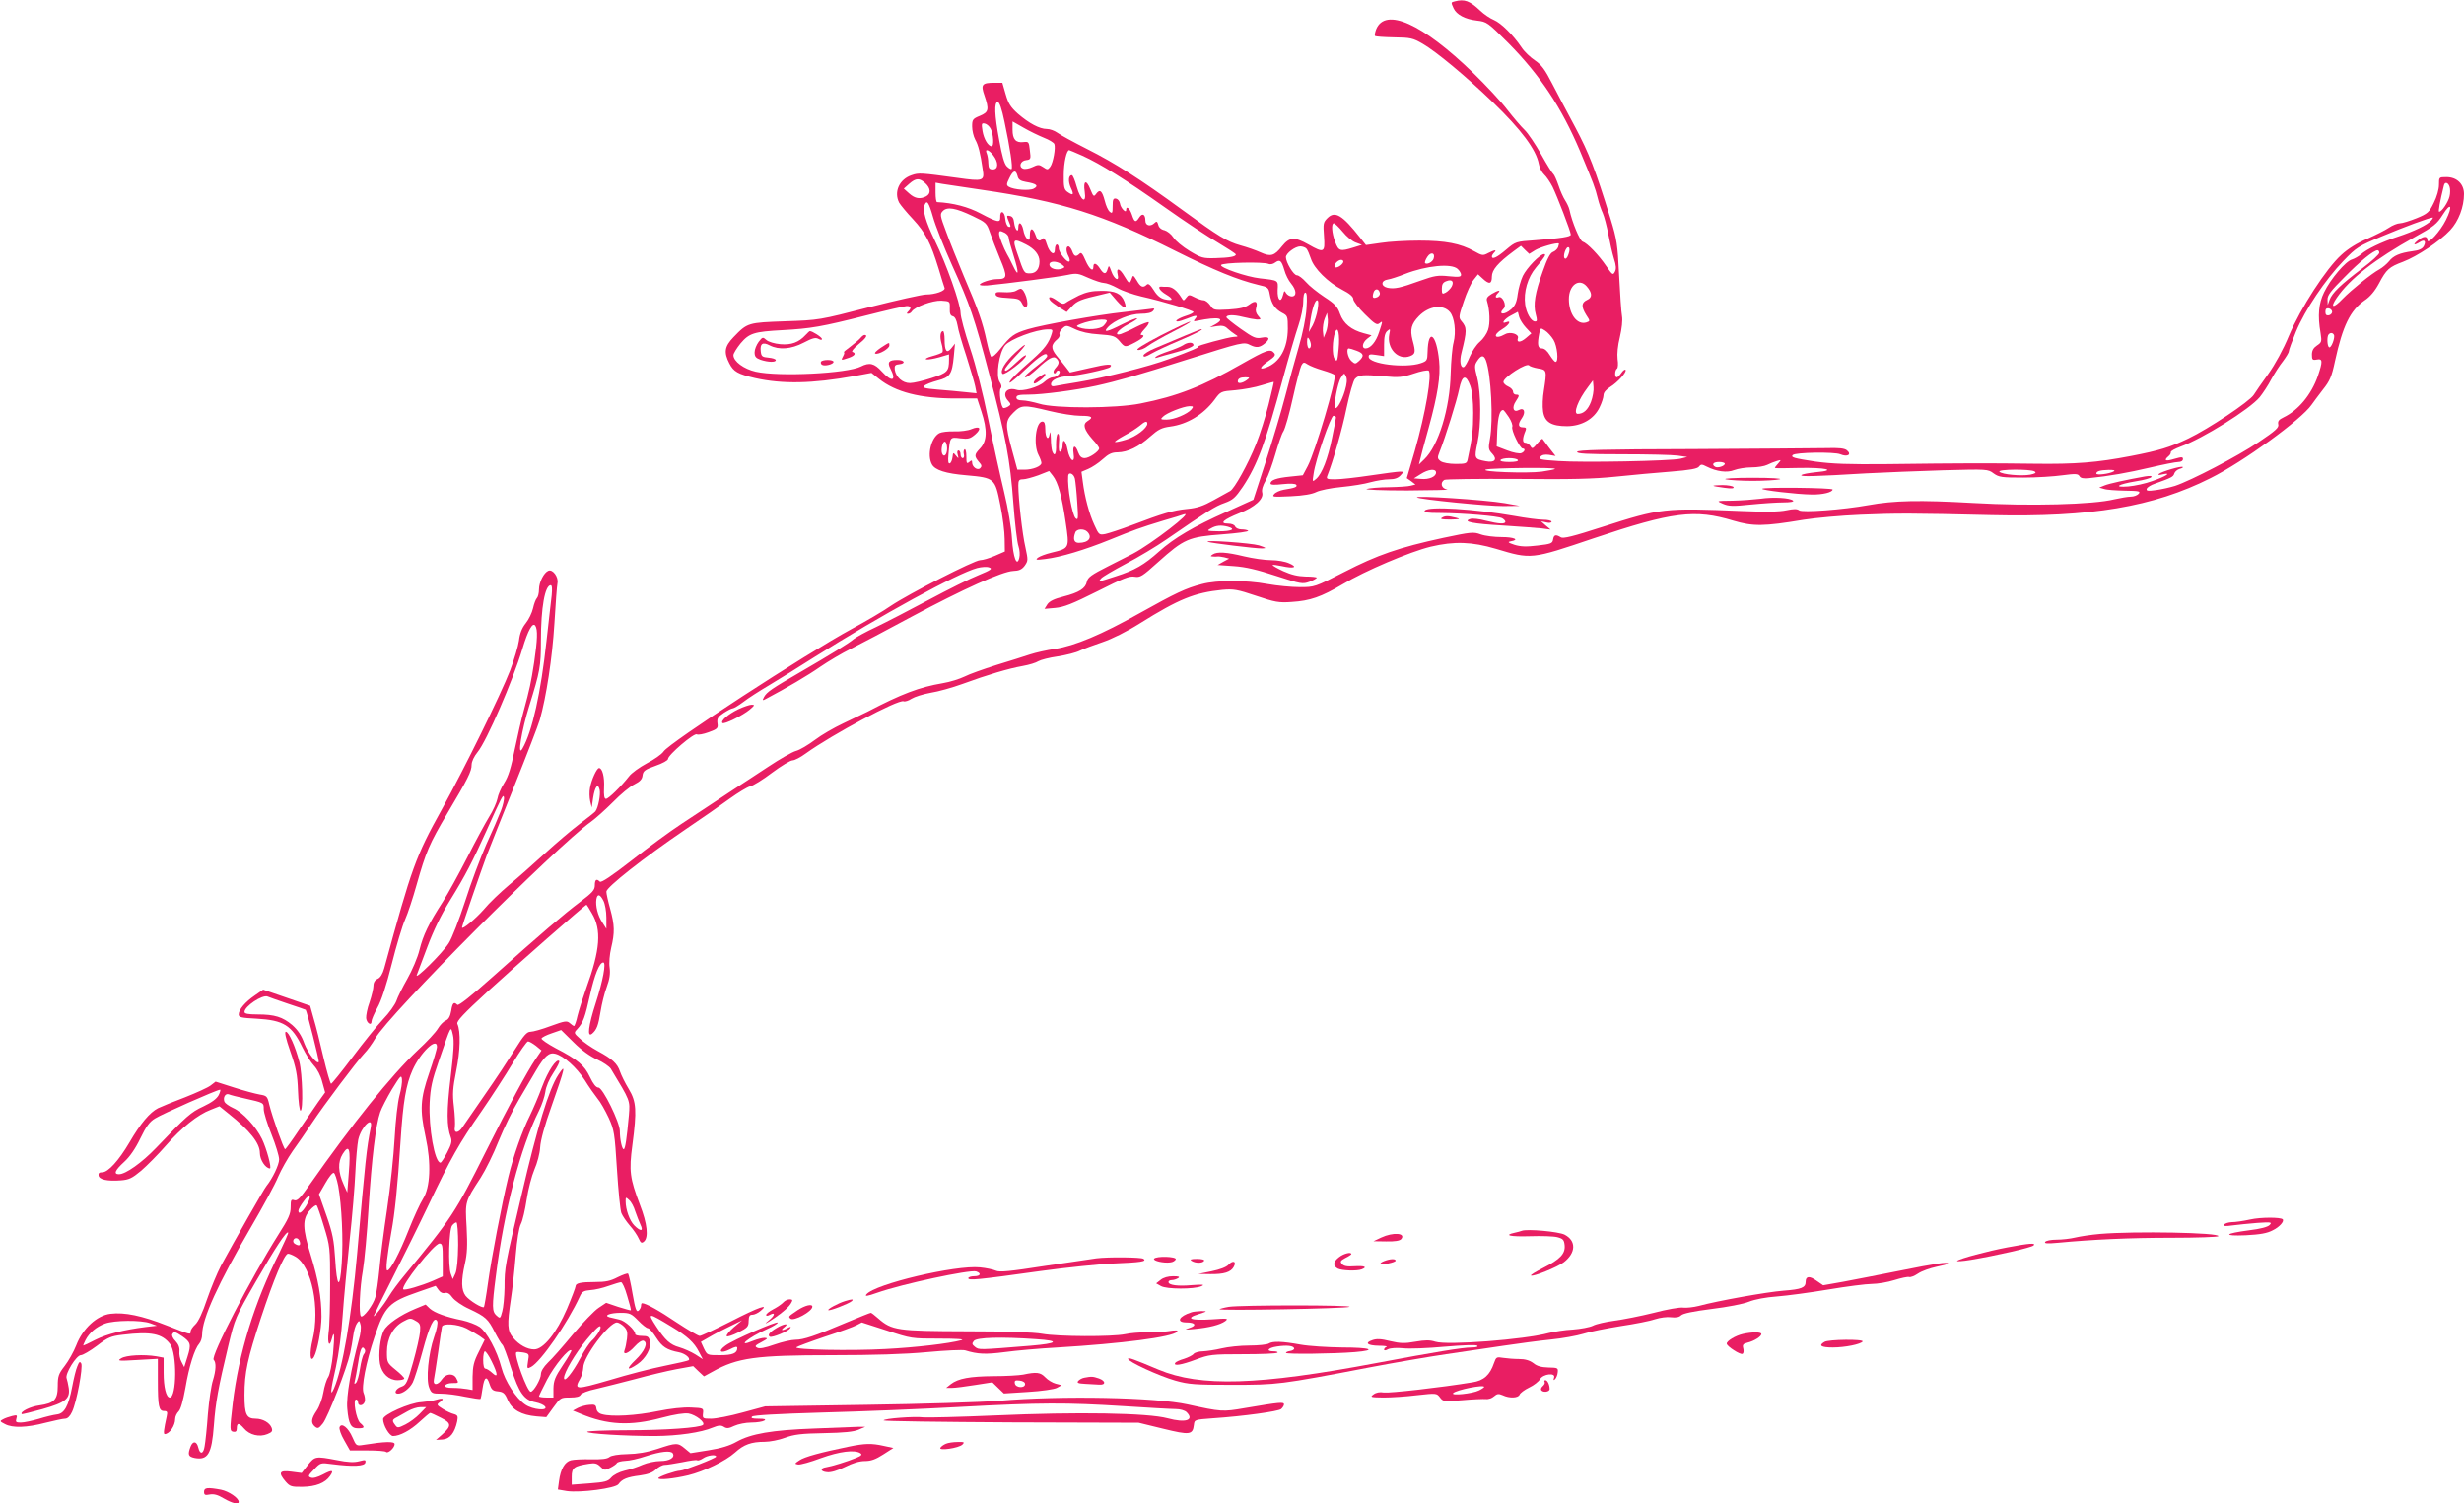 <?xml version="1.0" standalone="no"?>
<!DOCTYPE svg PUBLIC "-//W3C//DTD SVG 20010904//EN"
 "http://www.w3.org/TR/2001/REC-SVG-20010904/DTD/svg10.dtd">
<svg version="1.0" xmlns="http://www.w3.org/2000/svg"
 width="1280pt" height="781pt" viewBox="0 0 1280 781"
 preserveAspectRatio="xMidYMid meet">
<g transform="translate(0,781) scale(0.1,-0.1)"
fill="#e91e63" stroke="none">
<path d="M7558 7803 c-21 -5 -21 -5 -7 -36 15 -33 60 -57 121 -64 52 -6 56 -9
164 -117 164 -166 276 -334 372 -561 72 -173 78 -189 92 -245 6 -25 18 -60 26
-77 8 -18 21 -68 29 -110 8 -43 21 -100 29 -126 12 -37 13 -54 5 -69 -10 -19
-13 -16 -45 30 -38 56 -98 119 -123 127 -14 5 -54 99 -68 165 -3 14 -14 36
-23 50 -9 14 -25 49 -34 77 -10 29 -22 55 -26 58 -5 3 -34 49 -64 103 -30 53
-69 111 -86 127 -18 17 -58 64 -90 105 -31 41 -111 127 -177 191 -264 256
-456 343 -504 227 -6 -16 -9 -31 -6 -35 4 -3 48 -6 99 -7 85 -1 98 -4 148 -33
71 -41 225 -169 364 -303 149 -144 226 -247 240 -322 3 -19 16 -44 27 -54 12
-11 31 -39 44 -64 24 -49 95 -233 95 -249 0 -11 -52 -19 -185 -29 -100 -7
-101 -7 -151 -49 -48 -41 -74 -53 -74 -35 0 4 5 13 12 20 16 16 3 15 -32 -3
-26 -14 -31 -13 -72 10 -71 40 -150 55 -285 55 -67 0 -157 -5 -200 -12 l-77
-11 -31 39 c-92 117 -130 140 -169 101 -22 -22 -23 -29 -18 -95 6 -85 0 -88
-81 -42 -73 41 -98 39 -137 -9 -40 -51 -59 -56 -112 -32 -24 11 -70 27 -103
36 -71 20 -112 45 -305 186 -215 157 -346 241 -493 315 -71 36 -141 74 -155
85 -14 10 -38 19 -54 19 -38 0 -92 29 -150 79 -38 34 -50 53 -64 102 l-17 59
-41 0 c-65 0 -72 -9 -52 -66 25 -73 22 -87 -24 -106 -37 -15 -40 -20 -40 -55
0 -21 7 -51 16 -68 16 -28 27 -71 39 -155 10 -60 3 -63 -131 -44 -191 26 -201
27 -238 14 -64 -21 -94 -87 -65 -143 7 -12 39 -51 72 -86 65 -70 91 -121 133
-257 14 -49 29 -94 31 -100 5 -15 -49 -34 -96 -34 -20 0 -153 -30 -296 -66
-259 -67 -261 -67 -435 -73 -195 -7 -197 -7 -270 -83 -46 -48 -51 -78 -21
-136 22 -43 44 -55 133 -76 143 -32 298 -29 514 10 l91 17 39 -31 c86 -69 215
-102 398 -102 l112 0 22 -67 c32 -98 30 -155 -8 -194 -30 -32 -30 -39 -2 -72
12 -13 13 -20 4 -29 -14 -14 -42 6 -42 29 0 13 -3 13 -15 3 -13 -11 -15 -7
-15 29 0 23 -4 40 -9 37 -5 -3 -7 -15 -4 -26 3 -11 0 -20 -6 -20 -6 0 -11 9
-11 20 0 11 -5 20 -11 20 -6 0 -8 -9 -4 -22 6 -22 5 -22 -9 -5 -14 18 -15 17
-18 -9 -2 -15 -8 -29 -14 -31 -8 -3 -10 11 -7 44 8 94 7 93 61 86 42 -5 52 -2
78 20 35 31 25 46 -19 28 -18 -8 -58 -13 -89 -12 -32 1 -66 -3 -78 -9 -43 -23
-65 -114 -39 -162 16 -30 71 -48 179 -57 147 -13 149 -16 176 -152 13 -63 23
-143 23 -179 l1 -65 -53 -23 c-28 -12 -62 -22 -75 -22 -30 0 -370 -174 -464
-237 -40 -28 -131 -81 -203 -120 -236 -128 -949 -592 -978 -637 -9 -14 -48
-41 -86 -61 -39 -21 -81 -51 -94 -69 -40 -51 -106 -116 -119 -116 -9 0 -12 17
-10 59 3 55 -9 101 -26 101 -12 0 -40 -62 -47 -103 -4 -20 -3 -50 1 -69 l8
-33 7 49 c9 59 25 80 34 44 6 -25 -7 -93 -22 -113 -5 -6 -42 -35 -83 -66 -41
-31 -122 -100 -180 -153 -58 -53 -141 -127 -185 -163 -44 -37 -104 -94 -132
-128 -43 -49 -113 -107 -113 -93 0 7 99 295 128 373 17 44 82 208 145 365 63
157 122 310 131 340 34 120 65 322 76 500 6 102 13 197 16 211 6 31 -24 73
-47 64 -23 -9 -49 -59 -49 -97 0 -19 -5 -39 -11 -45 -6 -6 -15 -30 -20 -53 -5
-23 -22 -58 -38 -78 -20 -25 -31 -54 -35 -90 -4 -29 -25 -99 -46 -155 -50
-128 -232 -499 -355 -722 -137 -247 -155 -299 -299 -825 -8 -29 -20 -49 -34
-55 -14 -6 -22 -19 -22 -36 0 -14 -9 -52 -20 -85 -12 -32 -19 -70 -18 -83 3
-27 28 -42 28 -17 0 9 14 41 30 70 20 35 47 116 75 228 24 95 55 199 69 230
14 31 41 113 60 181 49 173 66 213 160 372 107 180 126 218 126 252 0 17 13
44 31 66 47 57 184 373 233 537 29 96 53 140 67 119 13 -21 11 -72 -6 -189
-17 -109 -23 -138 -55 -255 -11 -38 -31 -128 -46 -198 -19 -94 -33 -141 -55
-175 -16 -25 -32 -62 -35 -81 -4 -20 -23 -63 -44 -96 -20 -33 -71 -127 -113
-210 -42 -82 -99 -186 -127 -230 -74 -115 -101 -171 -121 -250 -9 -38 -38
-106 -63 -150 -25 -44 -51 -96 -57 -115 -7 -19 -37 -62 -69 -95 -31 -33 -103
-122 -159 -197 -57 -76 -107 -138 -111 -138 -4 0 -22 62 -40 138 -17 75 -40
166 -51 202 l-18 65 -122 42 -122 42 -43 -30 c-50 -34 -84 -74 -84 -99 0 -15
13 -18 93 -22 140 -8 183 -34 238 -149 17 -35 44 -78 60 -95 17 -18 35 -52 43
-85 l15 -54 -36 -50 c-19 -27 -64 -94 -101 -147 -36 -54 -68 -98 -71 -98 -7 0
-66 166 -82 231 -10 44 -13 47 -50 53 -22 4 -83 20 -135 37 l-94 30 -26 -20
c-14 -11 -74 -38 -132 -61 -59 -22 -122 -48 -141 -57 -43 -22 -91 -79 -148
-177 -56 -95 -111 -156 -142 -156 -16 0 -21 -5 -19 -17 4 -21 45 -30 114 -25
44 3 60 11 107 50 30 26 88 84 128 130 82 94 167 162 234 187 l45 18 47 -38
c112 -89 163 -154 163 -205 0 -35 29 -79 52 -80 11 0 -17 103 -41 153 -31 64
-101 140 -150 161 -22 10 -42 25 -45 32 -9 23 5 46 23 39 9 -4 45 -13 81 -21
102 -23 100 -22 100 -56 0 -17 18 -76 40 -130 22 -55 40 -114 40 -131 0 -28
-35 -100 -65 -137 -13 -15 -163 -279 -237 -415 -20 -38 -53 -118 -73 -176 -22
-67 -45 -115 -60 -129 -14 -13 -25 -29 -25 -37 0 -18 2 -18 -123 31 -129 51
-220 70 -293 61 -70 -8 -145 -77 -178 -164 -13 -33 -40 -81 -60 -107 -32 -41
-36 -54 -36 -104 0 -71 -18 -90 -96 -101 -47 -6 -102 -34 -91 -45 2 -2 50 10
108 26 120 34 144 54 136 110 -3 19 -8 42 -11 50 -9 23 51 120 74 120 10 0 48
22 84 49 57 44 73 50 133 57 148 18 206 6 247 -49 36 -48 34 -277 -2 -277 -19
0 -32 54 -32 129 l0 78 -37 7 c-67 11 -157 6 -183 -10 -23 -14 -16 -15 83 -9
l107 6 0 -113 c0 -134 5 -158 32 -158 17 0 19 -5 14 -28 -15 -68 -18 -92 -10
-92 25 1 54 44 54 79 0 12 8 29 18 39 11 11 23 55 35 121 19 113 48 204 72
231 8 9 15 30 15 46 0 85 83 266 252 556 63 108 128 227 143 265 16 37 50 97
75 133 26 36 71 101 100 145 63 95 230 317 272 362 17 17 42 52 57 78 71 125
939 996 1121 1126 25 18 76 64 115 103 38 39 87 80 110 91 30 15 41 27 43 47
3 23 12 30 68 50 35 12 64 28 64 35 0 21 136 137 150 128 6 -4 34 1 61 11 47
17 50 21 46 47 -3 24 2 33 32 53 20 13 41 24 47 24 6 0 31 15 55 33 24 19 85
58 134 87 50 30 155 95 235 146 344 217 742 435 846 463 23 6 51 8 63 3 18 -6
10 -13 -56 -40 -43 -17 -159 -75 -258 -128 -99 -53 -223 -117 -275 -142 -52
-24 -104 -53 -115 -62 -24 -21 -118 -79 -280 -173 -145 -84 -172 -102 -186
-128 -10 -19 -9 -20 13 -8 102 54 215 120 279 165 41 28 113 71 160 94 46 23
188 98 314 166 265 142 472 236 529 238 29 1 44 7 59 27 18 26 18 29 4 95 -16
67 -37 255 -37 322 0 27 4 32 24 32 13 0 49 10 80 21 l56 22 19 -24 c27 -34
47 -105 67 -242 20 -136 21 -135 -74 -158 -29 -7 -61 -19 -70 -26 -15 -12 -10
-13 38 -7 78 9 207 48 335 100 126 51 155 62 280 100 50 14 97 29 105 32 56
19 -169 -154 -264 -204 -12 -6 -69 -35 -128 -65 -89 -45 -107 -58 -112 -81 -7
-35 -40 -56 -122 -77 -48 -12 -72 -24 -83 -40 l-15 -24 56 5 c45 4 88 21 218
86 134 68 169 81 194 76 29 -5 40 2 121 75 136 122 160 132 333 145 79 6 140
14 136 19 -4 4 -20 7 -35 7 -15 0 -29 7 -33 15 -3 9 -18 15 -37 15 -47 0 -23
21 59 54 80 31 128 74 119 107 -4 14 3 37 18 63 13 23 35 84 50 136 15 52 33
106 42 119 9 14 31 91 49 173 18 81 38 157 44 169 10 18 14 19 33 6 12 -8 48
-22 79 -31 31 -9 59 -20 61 -24 12 -19 -102 -403 -140 -474 l-25 -47 -67 -7
c-70 -7 -101 -18 -101 -36 0 -7 21 -8 64 -3 39 4 66 3 70 -4 7 -10 -7 -16 -65
-25 -21 -4 -43 -14 -50 -23 -13 -15 -5 -15 86 -11 67 3 111 11 133 22 18 9 76
21 130 26 53 5 122 16 152 25 30 8 73 15 96 15 28 0 46 6 59 20 18 19 17 20
-3 20 -11 0 -80 -9 -154 -20 -73 -11 -155 -20 -182 -20 -42 0 -47 2 -41 18 29
73 77 239 100 352 16 75 35 143 44 152 20 21 40 23 152 13 75 -7 95 -5 152 14
37 13 71 19 78 16 20 -13 -15 -221 -72 -419 l-41 -140 23 -16 22 -17 -24 -6
c-13 -4 -64 -7 -114 -8 -49 0 -101 -5 -115 -9 -14 -4 79 -8 210 -8 129 1 223
3 208 5 -30 5 -39 35 -15 50 6 4 176 6 377 5 280 -3 400 0 515 12 83 9 211 20
285 26 99 8 138 15 146 26 10 13 15 13 40 0 52 -26 106 -33 143 -18 19 7 59
14 90 14 31 0 67 6 81 13 14 7 36 16 50 20 24 7 24 7 8 -12 -10 -11 -18 -21
-18 -24 0 -2 56 -2 124 0 140 3 203 -12 90 -22 -37 -4 -71 -10 -76 -15 -9 -9
71 -7 337 9 94 5 274 12 401 16 227 6 231 6 260 -16 28 -20 42 -22 155 -22 69
0 160 6 203 12 68 9 81 8 88 -4 6 -11 20 -14 50 -11 106 11 202 28 317 55 68
16 134 29 147 29 14 0 24 6 24 15 0 12 -6 12 -45 1 -45 -14 -57 -9 -30 14 8 6
13 16 12 21 -1 6 22 18 51 29 114 41 359 194 411 257 16 20 44 62 60 93 17 31
44 73 61 94 16 22 30 44 30 51 0 7 17 53 37 102 47 113 153 271 246 367 68 71
78 77 202 129 112 47 247 97 263 97 2 0 -1 -7 -9 -16 -18 -22 -91 -57 -174
-84 -83 -27 -162 -65 -191 -92 -12 -10 -33 -22 -46 -26 -33 -9 -112 -102 -145
-171 -28 -57 -34 -120 -18 -212 7 -44 5 -48 -19 -64 -18 -12 -26 -26 -26 -47
0 -27 3 -30 25 -26 31 6 32 -8 6 -85 -34 -97 -101 -178 -178 -215 -25 -12 -31
-20 -28 -36 5 -17 -13 -33 -102 -93 -110 -74 -350 -199 -434 -227 -26 -8 -70
-18 -99 -22 -43 -6 -52 -4 -48 7 3 8 22 20 44 27 84 30 94 35 99 52 3 10 15
20 27 24 12 3 20 7 17 10 -6 7 -111 -24 -124 -36 -6 -6 1 -7 20 -2 50 11 16
-11 -54 -35 -35 -13 -91 -25 -125 -28 -81 -6 -55 11 41 27 40 6 76 16 79 22 4
6 -8 7 -33 3 -95 -17 -187 -37 -211 -47 l-27 -11 25 -7 c14 -5 63 -8 109 -9
73 -1 82 -3 71 -16 -7 -8 -25 -15 -40 -15 -16 0 -55 -7 -87 -14 -108 -27 -438
-36 -732 -19 -282 16 -411 13 -544 -11 -133 -24 -346 -40 -361 -27 -10 8 -28
8 -66 0 -36 -8 -109 -9 -229 -4 -406 17 -424 15 -726 -82 -155 -50 -204 -62
-217 -54 -26 16 -36 13 -40 -11 -3 -21 -11 -24 -81 -32 -58 -7 -88 -6 -120 4
-33 11 -37 15 -19 18 48 8 18 22 -47 22 -38 0 -87 6 -109 14 -38 14 -51 12
-194 -18 -231 -50 -343 -89 -514 -177 -154 -79 -155 -79 -232 -79 -42 0 -117
7 -167 16 -114 21 -262 21 -341 0 -85 -22 -135 -46 -325 -152 -195 -110 -335
-169 -439 -185 -41 -6 -100 -19 -130 -29 -30 -10 -109 -35 -175 -55 -66 -21
-140 -47 -165 -60 -25 -12 -75 -28 -112 -34 -123 -21 -213 -55 -393 -149 -22
-11 -78 -38 -125 -60 -47 -22 -113 -60 -147 -86 -35 -26 -78 -52 -98 -57 -19
-5 -84 -42 -144 -82 -60 -40 -142 -93 -183 -120 -40 -26 -93 -61 -118 -78 -25
-16 -92 -61 -150 -99 -58 -38 -174 -123 -259 -190 -104 -81 -158 -117 -165
-110 -17 17 -26 11 -26 -19 0 -24 -12 -38 -76 -86 -85 -64 -200 -162 -454
-389 -113 -101 -178 -152 -184 -146 -18 18 -26 10 -32 -31 -5 -28 -13 -44 -29
-51 -12 -5 -30 -24 -40 -41 -10 -18 -57 -69 -106 -114 -139 -132 -338 -380
-563 -701 -46 -66 -62 -82 -77 -77 -17 6 -19 1 -19 -36 0 -35 -11 -60 -64
-143 -144 -228 -353 -633 -336 -650 14 -14 12 -55 -4 -107 -8 -24 -20 -102
-26 -174 -5 -72 -13 -147 -17 -168 -6 -41 -24 -45 -33 -7 -8 34 -28 36 -40 5
-16 -42 -12 -52 21 -59 69 -13 89 21 100 169 9 121 22 192 75 414 34 141 36
147 141 330 103 179 161 267 170 258 2 -3 -19 -50 -46 -106 -130 -257 -211
-522 -242 -782 -16 -139 -16 -143 4 -147 11 -2 17 3 17 16 0 32 11 32 37 2 29
-35 81 -47 122 -30 25 10 28 16 22 33 -10 26 -46 47 -83 47 -48 0 -58 22 -58
123 0 117 16 190 86 402 68 205 119 325 139 332 6 1 24 -6 41 -16 84 -51 127
-267 88 -431 -17 -69 -13 -123 7 -89 18 32 39 145 39 209 0 100 -17 194 -55
317 -44 141 -45 191 -6 235 16 18 32 30 36 26 4 -3 21 -53 38 -110 31 -101 32
-108 32 -298 0 -107 -3 -221 -8 -252 -7 -59 5 -81 17 -32 13 50 15 18 6 -79
-6 -56 -16 -107 -25 -121 -9 -13 -20 -49 -25 -79 -5 -31 -20 -73 -34 -94 -30
-44 -32 -65 -10 -84 15 -12 20 -10 41 16 26 32 125 287 142 365 5 25 13 66 16
91 3 26 12 54 19 64 12 17 13 16 19 -7 4 -14 0 -49 -9 -79 -40 -146 -66 -295
-60 -356 7 -82 19 -103 56 -103 35 0 37 6 11 28 -21 19 -39 122 -21 122 5 0
10 -7 10 -15 0 -22 28 -19 35 4 3 10 0 30 -6 44 -13 29 12 160 57 293 53 158
74 180 228 233 l89 31 15 -21 c9 -13 21 -19 33 -16 13 4 26 -4 39 -23 12 -16
50 -43 88 -60 85 -40 98 -52 133 -122 16 -31 33 -59 38 -63 6 -3 26 -58 46
-122 41 -129 68 -167 128 -178 20 -4 41 -13 48 -21 20 -25 -63 -18 -102 9 -48
32 -106 122 -124 192 -23 88 -76 186 -114 212 -18 12 -58 27 -89 34 -85 17
-144 39 -169 61 l-22 21 -53 -22 c-78 -32 -147 -80 -164 -113 -19 -37 -29
-123 -20 -173 10 -51 46 -85 91 -85 19 0 35 4 35 9 0 5 -20 25 -45 45 -44 36
-45 39 -45 93 0 70 32 130 85 158 33 18 38 19 63 4 24 -13 27 -20 24 -58 -2
-23 -18 -94 -36 -158 -29 -103 -36 -118 -59 -126 -31 -10 -44 -37 -19 -37 25
0 60 27 76 58 8 15 31 88 51 162 36 135 61 185 76 157 5 -8 -2 -44 -16 -83
-30 -87 -43 -221 -25 -264 11 -28 16 -30 62 -30 27 0 83 -7 124 -16 42 -8 78
-14 80 -11 2 2 7 27 11 56 9 60 22 66 37 19 9 -27 17 -34 43 -36 28 -3 36 -10
51 -46 23 -50 70 -77 149 -84 l51 -4 37 51 c36 50 38 51 86 51 34 0 51 5 55
14 3 8 38 22 82 31 42 10 133 33 202 51 69 19 165 42 213 51 l88 16 28 -27 28
-26 44 24 c130 73 225 86 622 86 210 0 378 5 494 16 96 9 185 13 197 9 65 -20
105 -22 205 -9 58 8 183 19 276 24 332 20 594 54 619 81 8 9 -3 10 -49 3 -33
-4 -85 -7 -115 -6 -30 1 -77 -3 -105 -9 -69 -14 -347 -13 -431 2 -44 8 -186
13 -394 13 -359 1 -387 5 -458 67 -18 16 -35 29 -38 29 -4 0 -61 -23 -128 -51
-162 -69 -222 -89 -264 -89 -20 0 -69 -11 -109 -25 -51 -18 -79 -23 -90 -16
-14 7 -10 12 23 29 32 17 35 21 16 22 -12 0 -39 -7 -59 -15 -93 -39 -26 17 73
61 30 13 54 28 54 33 0 11 -233 -90 -271 -119 -42 -30 -26 -44 22 -20 29 15
39 17 39 7 0 -27 -25 -37 -90 -37 -66 0 -66 0 -83 34 l-16 35 42 24 c23 14 71
39 107 56 l65 32 -43 -36 c-23 -20 -40 -41 -37 -46 3 -5 30 4 60 19 48 24 54
30 54 60 1 25 5 32 20 32 10 0 29 9 42 20 49 40 -9 20 -155 -55 -81 -41 -153
-75 -161 -75 -9 0 -62 32 -120 70 -90 61 -160 100 -180 100 -3 0 -5 -6 -5 -14
0 -7 -6 -19 -13 -25 -11 -9 -17 8 -31 88 -9 54 -20 101 -23 104 -3 4 -27 -5
-54 -18 -38 -20 -64 -25 -118 -25 -74 0 -101 -6 -101 -22 0 -6 -20 -59 -45
-118 -53 -123 -122 -210 -170 -210 -36 0 -78 23 -109 60 -31 37 -32 67 -12
202 8 51 19 153 25 226 7 84 17 144 27 164 9 17 22 74 30 127 8 53 26 122 40
155 15 34 28 83 30 115 2 37 23 114 60 217 70 199 76 225 34 160 -48 -73 -109
-272 -190 -621 -87 -371 -89 -377 -89 -485 -1 -47 -6 -102 -12 -123 -10 -38
-11 -38 -30 -21 -23 21 -24 45 -3 206 42 338 127 664 224 858 15 30 30 75 33
98 3 26 20 66 42 99 20 30 34 58 30 61 -14 15 -58 -51 -89 -134 -18 -49 -47
-116 -63 -149 -39 -77 -87 -213 -112 -318 -35 -144 -89 -428 -106 -552 -9 -66
-19 -122 -21 -125 -8 -8 -75 33 -95 58 -23 30 -24 78 -4 167 12 52 14 95 9
189 -8 137 -9 131 73 258 25 39 67 124 93 190 27 66 74 163 106 216 31 53 72
122 90 153 43 73 67 93 98 85 44 -11 110 -70 153 -136 22 -36 53 -79 67 -97
15 -17 40 -62 58 -100 29 -64 31 -79 43 -268 7 -110 17 -212 23 -227 6 -15 26
-44 44 -65 19 -21 39 -51 46 -67 10 -23 15 -26 27 -16 25 21 18 92 -21 192
-52 137 -57 175 -39 309 24 182 21 225 -19 292 -19 31 -39 72 -45 90 -14 42
-40 66 -116 107 -33 18 -75 47 -92 64 -32 29 -33 30 -14 50 31 34 40 61 66
177 24 106 49 169 69 169 16 0 -2 -96 -39 -210 -39 -121 -46 -182 -19 -160 24
21 32 42 44 116 6 38 20 95 32 127 15 40 19 70 15 100 -4 24 0 69 8 103 19 80
18 117 -5 202 -11 39 -20 80 -20 90 0 23 193 175 409 322 86 58 191 131 233
162 42 30 89 59 105 63 15 3 67 35 114 71 47 35 95 64 106 64 11 0 42 16 69
36 136 98 480 282 508 271 7 -3 26 3 41 13 16 10 60 24 99 31 39 6 114 27 166
46 128 47 239 80 312 93 34 6 70 17 82 25 12 7 57 19 101 25 44 7 96 20 115
30 19 9 72 29 117 44 50 17 125 54 195 98 203 127 283 159 428 174 58 5 77 2
175 -31 98 -33 118 -37 185 -32 96 6 153 26 265 92 116 70 350 169 457 195
123 29 214 26 339 -11 184 -55 181 -56 509 55 408 137 525 152 725 91 102 -30
156 -30 365 5 63 10 196 22 295 26 185 8 267 8 680 -2 516 -12 842 43 1138
192 169 84 472 304 525 381 9 13 36 49 59 79 36 45 46 68 63 149 40 183 79
262 153 314 29 19 54 49 75 88 39 74 53 86 125 113 74 28 192 107 245 164 44
47 72 121 72 188 0 52 -37 88 -91 88 -39 0 -39 0 -39 -40 0 -23 -11 -63 -27
-94 -24 -49 -31 -56 -90 -80 -35 -14 -74 -26 -86 -26 -12 0 -38 -10 -57 -23
-19 -13 -71 -39 -114 -58 -50 -21 -100 -52 -133 -83 -79 -71 -212 -277 -272
-419 -30 -73 -73 -151 -108 -200 -33 -45 -66 -94 -75 -108 -22 -35 -237 -178
-340 -227 -96 -46 -153 -63 -298 -91 -177 -34 -287 -43 -505 -40 -231 3 -369
3 -760 -2 -201 -2 -286 1 -374 13 -111 17 -130 22 -118 34 13 14 216 17 247 4
38 -16 61 -1 34 21 -13 10 -41 13 -108 11 -50 -1 -361 -3 -690 -5 -469 -1
-600 -5 -603 -14 -4 -10 48 -13 235 -13 131 0 261 -3 288 -7 l49 -7 -35 -9
c-49 -12 -507 -21 -635 -12 -92 6 -104 9 -93 22 8 10 23 13 45 10 l34 -6 -33
42 c-17 23 -33 44 -35 47 -2 2 -15 -9 -28 -25 -23 -27 -26 -28 -35 -12 -6 9
-18 17 -27 17 -15 0 -15 23 2 63 5 13 2 17 -14 17 -25 0 -27 17 -5 48 21 31
12 57 -16 42 -28 -15 -38 12 -16 45 20 30 20 35 1 35 -8 0 -15 7 -15 15 0 9
-11 21 -25 27 -14 6 -25 17 -25 24 0 24 123 103 134 85 3 -4 24 -11 46 -15 46
-7 46 -10 30 -115 -6 -35 -8 -83 -4 -108 8 -56 43 -77 125 -77 76 1 139 37
168 97 12 24 21 53 21 64 0 14 13 29 35 43 39 24 89 80 79 89 -3 3 -13 -4 -21
-16 -9 -13 -19 -23 -24 -23 -12 0 -11 37 1 45 5 3 7 25 3 50 -3 27 1 70 12
114 10 44 15 86 11 109 -4 20 -10 116 -15 212 -8 161 -11 184 -45 295 -80 258
-111 338 -182 472 -41 76 -95 179 -121 229 -37 72 -55 97 -89 120 -24 16 -56
46 -70 68 -44 65 -106 126 -143 142 -20 8 -52 30 -71 48 -55 52 -82 62 -132
49z m-2340 -625 c29 -137 44 -239 37 -246 -3 -3 -14 3 -25 14 -13 13 -25 56
-39 134 -25 134 -27 200 -8 200 9 0 21 -34 35 -102z m206 -84 c26 -10 50 -25
53 -32 8 -19 -6 -97 -21 -118 -13 -17 -15 -17 -37 -2 -21 14 -27 14 -56 0 -17
-8 -39 -12 -48 -8 -25 9 -14 41 15 44 24 3 26 5 20 50 -5 45 -6 47 -33 44 -40
-5 -57 14 -57 64 l0 43 58 -33 c31 -18 79 -41 106 -52z m-277 46 c14 -28 17
-90 5 -90 -19 0 -41 38 -48 79 -6 39 -5 43 12 39 10 -2 24 -14 31 -28z m12
-136 c29 -37 28 -74 -1 -74 -19 0 -23 6 -24 33 0 17 -4 40 -8 50 -12 26 10 21
33 -9z m464 -3 c93 -42 223 -123 431 -270 100 -71 224 -153 274 -182 50 -30
92 -57 92 -61 0 -11 -32 -17 -105 -19 -66 -2 -75 1 -135 37 -36 22 -74 53 -85
71 -11 17 -32 33 -46 37 -16 3 -29 14 -32 28 -5 18 -9 20 -19 10 -21 -21 -48
-15 -48 12 0 33 -16 41 -32 16 -18 -28 -25 -25 -38 15 -11 33 -30 48 -30 24 0
-20 -29 11 -32 34 -2 12 -11 23 -20 25 -15 3 -18 -4 -18 -38 0 -37 -2 -41 -15
-30 -9 7 -20 32 -26 57 -14 52 -25 62 -44 37 -13 -18 -15 -16 -31 23 -21 53
-38 45 -29 -13 10 -67 -21 -47 -42 27 -9 33 -20 59 -25 59 -18 0 -20 -33 -5
-66 18 -37 12 -42 -19 -20 -16 12 -19 26 -18 88 0 64 15 128 28 128 2 0 33
-13 69 -29z m-337 -105 c4 -19 15 -26 43 -31 55 -9 69 -20 41 -35 -23 -12
-104 -6 -130 10 -12 8 -12 14 3 44 20 42 34 46 43 12z m-479 -38 c28 -26 30
-54 4 -68 -31 -16 -58 -12 -88 15 l-28 25 28 25 c35 31 54 31 84 3z m293 -34
c412 -60 630 -129 1005 -317 204 -102 324 -151 432 -177 49 -11 53 -14 59 -48
8 -49 28 -78 64 -97 29 -15 30 -18 30 -83 -1 -101 -41 -174 -112 -201 -41 -15
-34 2 12 34 32 22 38 31 29 41 -19 24 -40 16 -169 -57 -203 -116 -336 -168
-525 -205 -128 -26 -446 -27 -527 -1 -31 9 -70 17 -87 17 -21 0 -31 5 -31 15
0 12 14 15 63 15 72 0 245 23 351 46 109 24 224 57 466 134 298 94 301 95 336
77 31 -15 49 -13 77 11 27 24 20 35 -18 28 -32 -6 -43 -1 -110 46 -41 29 -74
56 -74 59 -2 14 37 15 84 3 28 -7 61 -13 74 -14 23 0 23 1 7 19 -11 13 -15 27
-11 40 11 35 -4 43 -35 19 -22 -16 -48 -22 -108 -26 -76 -4 -79 -3 -95 22 -10
14 -25 26 -35 26 -9 0 -30 7 -47 16 -27 14 -30 14 -43 -3 -13 -17 -14 -17 -25
1 -23 37 -47 56 -72 56 -14 0 -28 0 -32 1 -22 2 -9 -21 23 -40 42 -25 40 -36
-6 -26 -21 5 -39 19 -56 47 -19 30 -29 37 -37 29 -18 -18 -32 -13 -51 21 -19
30 -20 31 -27 10 -11 -29 -13 -28 -38 13 -24 42 -44 47 -35 9 10 -40 -18 -26
-33 17 -11 31 -13 32 -19 12 -8 -30 -20 -29 -40 2 -18 28 -34 33 -34 10 0 -30
-21 -14 -41 32 -15 35 -22 44 -31 35 -18 -18 -28 -15 -38 13 -5 14 -14 25 -20
25 -13 0 -13 -26 1 -52 6 -11 8 -23 4 -26 -10 -10 -55 46 -55 69 0 10 -4 19
-10 19 -5 0 -10 -11 -10 -25 0 -38 -28 -20 -42 26 -8 27 -15 36 -22 29 -17
-17 -26 -12 -37 20 -14 39 -29 38 -29 -1 0 -26 -3 -29 -14 -20 -8 7 -17 27
-20 46 -8 39 -26 48 -26 13 0 -32 -18 -10 -22 27 -2 20 -9 31 -22 33 -19 4
-19 4 2 -47 3 -9 0 -12 -9 -9 -8 3 -15 21 -17 42 -3 40 -28 47 -26 7 1 -29
-13 -27 -100 19 -67 36 -146 56 -228 60 -5 0 -8 23 -8 50 l0 51 33 -6 c17 -3
111 -17 207 -31z m7625 16 c4 -11 4 -34 0 -50 -7 -30 -40 -80 -54 -80 -6 0 4
54 25 138 5 19 22 14 29 -8z m-7878 -158 c12 -43 56 -155 98 -248 93 -205 117
-274 194 -568 85 -321 109 -447 125 -668 8 -106 20 -208 27 -226 6 -18 8 -45
4 -60 -12 -50 -32 1 -38 100 -3 54 -20 156 -41 243 -20 83 -57 251 -82 375
-29 142 -64 279 -95 372 -27 80 -49 162 -49 182 0 46 -74 255 -134 377 -47 97
-64 155 -53 184 12 29 22 14 44 -63z m7859 -15 c-29 -59 -96 -132 -96 -104 0
23 -22 21 -51 -3 -27 -22 -20 -27 11 -8 24 16 35 6 21 -21 -8 -14 -25 -22 -59
-26 -65 -9 -99 -23 -122 -53 -11 -13 -33 -32 -49 -41 -41 -22 -146 -107 -191
-153 -49 -52 -68 -49 -31 5 68 99 199 201 406 316 98 54 114 67 145 116 42 67
53 47 16 -28z m-7652 20 c67 -32 72 -36 88 -83 9 -27 33 -89 53 -138 40 -95
38 -106 -16 -106 -31 0 -89 -19 -89 -29 0 -4 17 -5 38 -4 104 10 373 45 418
55 47 10 56 8 109 -16 32 -14 68 -26 80 -26 12 0 44 -12 69 -26 26 -15 82 -34
124 -44 115 -26 272 -73 272 -81 0 -4 -17 -13 -37 -19 -41 -13 -66 -30 -45
-30 7 0 29 7 49 15 46 19 59 19 42 -1 -11 -13 -9 -15 12 -10 107 22 150 14 92
-19 l-28 -15 37 6 c27 4 41 1 55 -13 11 -10 28 -23 39 -30 18 -11 17 -12 -6
-13 -27 -1 -201 -48 -185 -50 14 -1 -42 -25 -152 -65 -105 -39 -335 -97 -473
-120 -52 -8 -105 -18 -117 -20 -16 -4 -23 -1 -23 9 0 22 39 40 90 42 48 2 206
36 217 47 17 18 -14 17 -107 -5 l-102 -23 -19 25 c-11 14 -33 42 -50 62 -31
39 -30 58 5 87 8 7 13 18 10 25 -3 7 4 20 15 30 19 18 22 17 66 -4 30 -14 72
-24 125 -27 73 -5 83 -9 105 -34 29 -35 29 -35 83 -7 41 22 54 38 30 38 -6 0
1 13 17 30 16 16 26 33 22 36 -3 3 -32 -8 -64 -24 -32 -17 -68 -33 -80 -37
-42 -12 -14 24 39 51 28 14 48 28 45 30 -3 3 -37 -11 -76 -30 -80 -41 -103
-45 -76 -16 33 36 115 70 171 70 34 0 56 5 64 15 11 13 8 14 -16 10 -16 -2
-76 -9 -134 -16 -140 -15 -419 -65 -500 -89 -73 -22 -89 -34 -144 -103 -21
-27 -42 -45 -47 -40 -5 5 -15 42 -24 83 -20 94 -42 158 -118 335 -32 77 -74
181 -92 231 -32 85 -33 92 -17 108 23 23 66 16 156 -27z m1921 -81 c20 -25 50
-50 68 -56 l32 -12 -45 -14 c-68 -21 -76 -19 -94 29 -18 47 -21 97 -7 97 5 0
26 -20 46 -44z m-1754 -6 c10 -6 19 -17 19 -25 0 -8 12 -51 26 -95 29 -92 26
-114 -5 -48 -11 24 -25 50 -30 58 -16 28 -41 91 -41 105 0 18 5 18 31 5z m109
-60 c45 -23 70 -54 70 -88 0 -39 -18 -62 -49 -62 -31 0 -31 -1 -66 103 -27 76
-22 81 45 47z m2764 -14 c-4 -10 -16 -21 -27 -25 -14 -5 -30 -36 -53 -102 -40
-111 -50 -172 -36 -222 8 -30 8 -37 -4 -37 -20 0 -45 43 -51 88 -9 65 13 141
56 192 47 56 55 70 42 70 -21 0 -90 -72 -110 -113 -11 -23 -23 -66 -27 -96 -5
-41 -14 -60 -33 -77 -37 -33 -72 -29 -39 4 16 16 -7 66 -27 58 -18 -7 -20 5
-3 22 17 17 1 15 -33 -5 -23 -14 -29 -23 -24 -38 14 -45 17 -115 5 -149 -6
-19 -25 -47 -43 -62 -17 -14 -40 -49 -52 -77 -11 -28 -25 -52 -31 -54 -17 -6
-23 32 -12 74 29 116 29 131 -1 166 -14 17 -13 25 13 101 15 46 38 96 51 112
l23 29 24 -22 c34 -32 48 -29 48 10 0 35 32 72 113 132 l38 28 21 -21 22 -21
32 20 c27 16 112 40 122 34 1 -1 -1 -10 -4 -19z m-1307 -8 c6 -7 16 -31 23
-52 16 -51 89 -123 162 -161 39 -20 58 -36 58 -49 0 -10 27 -46 60 -78 50 -50
63 -58 75 -48 19 15 19 15 -1 -46 -16 -50 -45 -84 -70 -84 -22 0 -17 30 8 50
l23 18 -41 11 c-64 17 -105 50 -123 101 -13 37 -27 52 -81 87 -36 24 -79 58
-96 78 -17 19 -38 35 -47 35 -17 0 -57 67 -57 94 0 20 48 56 75 56 12 0 27 -6
32 -12z m1361 -29 c-6 -18 -14 -27 -20 -21 -11 11 8 65 21 57 6 -3 6 -17 -1
-36z m4212 8 c0 -8 -39 -44 -87 -80 -114 -86 -158 -129 -171 -164 l-10 -28 -1
28 c-1 23 17 46 87 116 81 83 153 141 173 141 5 0 9 -6 9 -13z m-4913 -32 c-7
-17 -34 -31 -44 -22 -3 4 2 18 12 33 18 28 43 20 32 -11z m-775 -58 c6 -23 22
-55 35 -70 29 -35 30 -67 3 -67 -10 0 -23 8 -29 17 -8 15 -10 14 -16 -10 -11
-44 -30 -26 -28 26 3 52 6 50 -92 61 -70 8 -207 55 -202 69 4 13 220 18 247 6
8 -4 24 -1 34 7 25 18 33 11 48 -39z m306 41 c-6 -16 -36 -34 -44 -25 -9 9 15
37 33 37 8 0 13 -5 11 -12z m-1462 -12 c17 -13 17 -15 2 -21 -27 -11 -63 -1
-66 18 -4 22 35 24 64 3z m2056 -23 c10 -9 18 -23 18 -30 0 -12 -12 -13 -64
-8 -56 6 -74 3 -147 -23 -108 -39 -135 -44 -171 -37 -36 8 -35 38 2 43 14 2
54 15 89 29 111 43 240 56 273 26z m-31 -92 c-6 -11 -20 -25 -31 -31 -18 -10
-20 -7 -20 20 0 23 6 33 23 39 29 12 42 -1 28 -28z m701 2 c30 -34 31 -59 3
-71 -30 -14 -32 -34 -5 -78 21 -32 21 -32 1 -39 -48 -15 -91 43 -91 121 0 73
53 111 92 67z m-1074 -35 c2 -9 -5 -18 -14 -22 -22 -9 -27 -2 -19 24 7 23 28
22 33 -2z m-381 -80 c-3 -50 -20 -131 -41 -203 -19 -66 -51 -181 -70 -255 -19
-74 -64 -225 -100 -336 l-65 -200 -139 -63 c-171 -76 -273 -136 -351 -206 -77
-69 -127 -98 -225 -129 -92 -30 -92 -30 -76 -11 6 8 64 42 128 76 65 34 160
91 212 127 215 148 252 172 301 189 44 16 56 27 95 84 76 114 120 234 209 564
30 110 66 233 80 274 14 41 25 96 25 123 0 29 4 48 11 48 8 0 10 -24 6 -82z
m-1853 0 c-1 -27 3 -38 16 -41 11 -3 19 -19 24 -46 3 -23 24 -95 46 -161 21
-67 42 -137 46 -157 l7 -36 -59 6 c-33 4 -96 9 -142 13 -69 6 -81 9 -70 20 7
7 38 19 68 27 65 17 76 32 85 127 l6 65 -19 -24 c-24 -30 -35 -15 -35 46 0 24
-4 43 -8 43 -14 0 -18 -29 -8 -64 6 -20 8 -40 5 -45 -3 -5 -27 -14 -53 -21
-27 -7 -40 -15 -31 -17 9 -2 39 3 67 11 l51 15 0 -27 c0 -61 -8 -69 -91 -96
-43 -14 -93 -26 -112 -26 -39 0 -73 31 -79 70 -2 21 2 26 25 28 34 4 25 22
-11 22 -44 0 -54 -11 -37 -44 34 -65 9 -74 -44 -16 -39 43 -64 49 -109 26 -70
-36 -425 -54 -546 -27 -62 14 -116 54 -116 86 0 9 17 36 37 61 45 53 69 61
218 69 147 8 205 18 433 76 106 27 201 49 212 49 23 0 26 -10 8 -28 -9 -9 -9
-12 -1 -12 7 0 15 5 19 11 15 25 109 59 154 57 45 -3 45 -3 44 -40z m1911 -5
c-4 -26 -16 -64 -26 -83 l-20 -35 6 45 c9 69 25 120 37 120 7 0 8 -16 3 -47z
m687 -14 c24 -28 33 -103 19 -158 -7 -25 -13 -98 -15 -161 -4 -181 -63 -375
-137 -446 l-28 -27 6 24 c3 13 22 87 44 164 48 174 63 272 55 351 -14 140 -57
172 -60 45 -1 -43 -3 -47 -36 -58 -80 -27 -270 -4 -270 34 0 13 7 14 40 9 l40
-6 0 59 c0 43 5 62 17 72 15 13 16 11 10 -18 -14 -73 46 -137 108 -113 28 11
30 21 13 83 -14 55 -7 84 33 125 52 53 125 63 161 21z m4583 1 c0 -8 -8 -16
-17 -18 -13 -2 -18 3 -18 18 0 15 5 20 18 18 9 -2 17 -10 17 -18z m-4188 -82
l28 -30 -28 -24 c-28 -24 -50 -25 -42 -1 8 21 -39 36 -66 21 -55 -31 -68 -5
-14 27 35 21 49 47 19 35 -30 -12 -8 19 27 36 l34 18 7 -27 c4 -14 20 -39 35
-55z m-1039 -24 l-12 -29 -4 36 c-1 19 3 48 10 65 l12 29 4 -36 c1 -19 -3 -48
-10 -65z m-1138 59 c0 -3 -7 -15 -17 -25 -17 -19 -89 -24 -127 -9 -17 6 -16 9
10 19 52 20 134 29 134 15z m2320 -98 c20 -33 28 -115 11 -115 -5 0 -18 16
-30 35 -13 22 -28 35 -41 35 -22 0 -25 21 -14 78 6 30 7 30 30 15 13 -8 33
-30 44 -48z m-2606 33 c-15 -50 -37 -79 -100 -135 -85 -74 -126 -115 -119
-121 2 -3 41 29 85 72 73 69 110 92 110 66 0 -5 -16 -22 -36 -37 -68 -53 -89
-72 -76 -73 7 0 34 20 60 44 60 56 85 69 100 54 16 -16 15 -28 -5 -50 -9 -10
-13 -21 -8 -26 4 -4 10 -1 12 6 3 6 9 9 14 6 14 -8 -10 -34 -32 -34 -10 0 -30
-11 -44 -24 -29 -27 -113 -51 -144 -41 -51 16 -78 -20 -44 -57 15 -17 15 -20
3 -28 -8 -6 -20 -10 -26 -10 -14 0 -27 91 -15 103 6 6 4 18 -6 33 -21 32 -3
152 28 190 27 32 158 82 222 83 25 1 27 -2 21 -21z m1490 -80 c-6 -65 -8 -70
-21 -52 -14 19 -12 98 3 139 15 37 25 -15 18 -87z m5170 73 c8 -13 -14 -72
-25 -65 -10 6 -12 57 -2 67 9 10 21 9 27 -2z m-5314 -53 c0 -10 -4 -18 -10
-18 -5 0 -10 15 -10 33 0 24 3 28 10 17 5 -8 10 -23 10 -32z m237 -30 c38 -14
41 -27 13 -53 -19 -17 -21 -17 -40 0 -19 17 -28 65 -13 65 4 0 22 -5 40 -12z
m672 -50 c27 -72 39 -311 21 -408 -9 -49 -8 -56 12 -77 28 -30 13 -48 -34 -39
-59 11 -60 14 -43 95 20 95 19 257 -1 338 -15 58 -15 66 0 88 20 31 34 32 45
3z m-733 -159 c-16 -53 -41 -97 -50 -88 -10 10 13 132 30 157 17 26 17 26 27
5 6 -14 4 -37 -7 -74z m-510 56 c-22 -16 -46 -20 -46 -7 0 15 13 22 39 22 25
-1 25 -1 7 -15z m1162 -30 c9 -25 15 -78 15 -140 0 -87 -5 -132 -29 -242 -4
-21 -10 -23 -62 -23 -34 0 -66 6 -78 14 -17 13 -18 18 -6 48 30 75 90 267 102
326 15 74 35 80 58 17z m-1048 -97 c-16 -63 -45 -156 -65 -205 -41 -103 -113
-233 -135 -244 -8 -4 -46 -25 -85 -47 -54 -30 -85 -41 -138 -46 -73 -7 -126
-23 -287 -84 -58 -22 -120 -42 -138 -46 -32 -6 -34 -4 -57 47 -27 58 -50 145
-60 224 l-7 52 35 15 c19 8 53 30 75 50 31 28 48 36 78 36 52 1 109 28 169 82
42 37 59 46 104 52 89 12 172 62 230 139 32 44 33 44 109 50 42 4 104 15 137
26 33 10 61 18 62 17 1 -1 -11 -54 -27 -118z m1675 15 c-16 -42 -39 -63 -69
-63 -25 0 1 71 53 139 l26 35 3 -34 c2 -18 -4 -53 -13 -77z m-2813 -48 c57
-14 129 -25 161 -25 60 0 70 -7 36 -28 -26 -16 -18 -44 27 -95 19 -20 34 -41
34 -46 0 -16 -52 -51 -75 -51 -17 0 -26 9 -34 30 -14 42 -31 38 -24 -6 9 -57
-20 -38 -31 19 -9 49 -26 64 -26 23 0 -14 -5 -28 -11 -32 -8 -4 -10 9 -8 45 3
31 0 50 -6 47 -5 -1 -9 -26 -9 -55 2 -50 -8 -67 -20 -35 -3 9 -7 39 -7 67 -1
30 -4 40 -6 24 -6 -40 -23 -23 -23 24 0 28 -4 39 -15 39 -34 0 -48 -120 -20
-174 8 -15 15 -34 15 -41 0 -17 -45 -35 -88 -35 l-37 0 -28 103 c-36 133 -35
151 7 193 41 41 53 42 188 9z m737 8 c-21 -24 -89 -53 -129 -53 -31 0 -33 2
-19 15 19 20 106 54 138 55 21 0 22 -2 10 -17z m1649 -40 c13 -20 21 -42 18
-50 -7 -17 40 -113 54 -113 16 0 11 -17 -7 -24 -9 -4 -42 2 -73 14 l-55 21 3
82 c4 74 13 108 31 107 3 -1 16 -17 29 -37z m-898 -2 c0 -5 -9 -52 -20 -105
-22 -109 -52 -186 -82 -213 -21 -18 -21 -18 -14 27 10 72 89 300 103 300 7 0
13 -4 13 -9z m-980 -32 c0 -23 -59 -68 -110 -83 -29 -9 -55 -14 -58 -12 -2 3
19 17 48 33 29 15 64 38 79 50 29 25 41 28 41 12z m-1040 -129 c0 -33 -17 -49
-26 -26 -8 22 4 68 16 61 6 -3 10 -19 10 -35z m2965 -60 c4 -6 -13 -10 -45
-10 -32 0 -49 4 -45 10 3 6 24 10 45 10 21 0 42 -4 45 -10z m1075 -19 c0 -12
-37 -24 -50 -16 -20 12 -10 25 20 25 17 0 30 -4 30 -9z m-882 -27 c-3 -3 -34
-9 -69 -14 -72 -10 -329 -1 -289 11 29 8 366 12 358 3z m-618 -19 c0 -21 -36
-37 -78 -33 l-37 3 35 22 c40 26 80 30 80 8z m3109 6 c11 -7 5 -11 -23 -17
-47 -8 -145 1 -159 15 -14 14 161 15 182 2z m411 0 c-23 -13 -90 -21 -90 -11
0 12 20 18 65 19 26 0 35 -2 25 -8z m-5396 -38 c3 -16 9 -71 12 -123 6 -84 5
-94 -8 -83 -18 16 -44 160 -39 221 2 23 29 12 35 -15z m794 -249 c44 -12 21
-24 -45 -24 -64 1 -67 2 -43 15 27 16 53 18 88 9z m-730 -26 c29 -29 8 -58
-44 -58 -25 0 -31 20 -18 54 7 19 45 21 62 4z m-2782 -330 c-4 -29 -15 -136
-27 -238 -29 -267 -74 -471 -125 -559 -28 -49 -5 93 36 224 55 177 60 202 60
337 0 172 21 288 51 288 7 0 8 -19 5 -52z m-264 -1120 c-11 -29 -45 -108 -76
-175 -30 -68 -80 -201 -110 -296 -31 -95 -69 -193 -85 -217 -33 -52 -178 -195
-166 -165 4 11 29 77 55 146 31 83 71 166 118 242 78 126 118 204 188 359 83
185 88 194 92 176 2 -10 -5 -42 -16 -70z m533 -468 c8 -16 15 -54 15 -87 l0
-58 -21 33 c-24 36 -36 86 -31 120 5 30 19 28 37 -8z m-60 -65 c51 -85 43
-189 -29 -387 -18 -51 -39 -117 -46 -145 -6 -29 -15 -53 -18 -53 -3 0 -13 7
-22 15 -15 13 -25 12 -99 -15 -45 -17 -92 -30 -105 -30 -19 0 -35 -18 -81 -92
-32 -51 -101 -156 -155 -233 -53 -77 -105 -152 -115 -167 -23 -37 -49 -38 -42
-2 2 14 0 62 -5 105 -8 67 -6 95 12 186 21 103 24 204 6 244 -6 13 32 53 156
167 142 130 508 452 515 452 1 0 14 -20 28 -45z m-1580 -469 c50 -16 91 -31
93 -32 5 -3 72 -267 68 -271 -11 -12 -56 46 -75 96 -15 43 -34 70 -63 96 -50
42 -91 55 -180 55 -50 0 -68 4 -68 13 0 29 93 91 120 80 8 -4 56 -20 105 -37z
m846 -382 c-21 -174 -21 -255 1 -313 7 -19 3 -36 -19 -78 -15 -29 -31 -53 -35
-53 -30 0 -62 182 -56 312 4 77 12 115 48 218 66 191 61 183 73 133 7 -30 4
-87 -12 -219z m761 92 c31 -14 63 -36 71 -48 102 -169 100 -163 94 -241 -11
-120 -19 -177 -27 -177 -9 0 -20 51 -20 94 0 46 -89 226 -111 226 -12 0 -27
18 -44 54 -29 62 -63 91 -179 151 -41 22 -74 45 -73 50 2 6 26 18 53 27 l49
17 65 -64 c41 -41 86 -73 122 -89z m-318 71 l29 -24 -30 -44 c-45 -66 -138
-239 -258 -479 -160 -320 -177 -346 -423 -644 -31 -37 -68 -87 -82 -111 -26
-44 -83 -117 -78 -100 2 6 46 96 99 200 53 105 136 272 184 373 117 246 160
322 275 487 53 77 127 191 164 253 37 61 73 112 79 112 7 0 25 -11 41 -23z
m-514 -5 c0 -11 -18 -71 -40 -135 -47 -136 -50 -190 -19 -334 30 -137 24 -261
-13 -320 -15 -23 -49 -97 -76 -165 -47 -119 -94 -208 -110 -208 -10 0 -1 77
21 200 18 97 32 230 48 475 13 201 28 290 62 366 41 92 127 174 127 121z
m-195 -254 c-9 -34 -20 -128 -25 -221 -5 -89 -22 -254 -39 -367 -17 -113 -35
-254 -40 -313 -6 -60 -15 -125 -21 -145 -10 -40 -64 -111 -75 -100 -12 12 -6
150 10 238 8 47 22 195 30 330 16 253 37 426 60 492 7 21 35 75 61 119 44 71
49 77 52 53 2 -15 -4 -54 -13 -86z m-939 3 c-11 -20 -36 -38 -80 -59 -65 -30
-87 -50 -246 -216 -73 -76 -157 -136 -192 -136 -29 0 -21 20 27 64 29 26 59
70 84 122 30 62 48 87 77 104 34 22 319 148 337 149 4 1 1 -12 -7 -28z m790
-168 c-22 -110 -28 -170 -71 -658 -29 -325 -75 -594 -120 -698 -22 -49 -18 -9
10 111 14 64 29 172 35 267 6 88 23 264 36 390 14 127 27 286 30 355 3 69 10
145 15 170 15 66 78 127 65 63z m-114 -235 l-8 -103 -18 40 c-30 66 -32 118
-6 160 34 54 42 28 32 -97z m-55 -69 c18 -98 27 -282 18 -403 -9 -139 -25
-127 -34 26 -6 94 -13 132 -45 223 l-39 111 33 57 c18 32 37 56 44 54 6 -2 16
-33 23 -68z m-167 -104 c-21 -34 -40 -46 -40 -24 0 6 12 28 28 49 33 47 44 26
12 -25z m1710 -28 c8 -23 20 -54 27 -69 17 -35 1 -37 -32 -4 -24 24 -45 82
-45 125 0 23 1 23 18 7 11 -9 25 -35 32 -59z m-920 -174 c-1 -76 -6 -129 -14
-148 l-14 -30 -10 27 c-15 38 -10 232 7 252 7 9 17 16 22 16 5 0 9 -53 9 -117z
m-822 14 c4 -19 -6 -21 -27 -8 -16 10 -5 34 12 28 7 -2 13 -11 15 -20z m742
-93 l0 -85 -52 -23 c-61 -26 -146 -51 -153 -44 -16 15 160 238 188 238 15 0
17 -11 17 -86z m958 -186 c12 -39 21 -73 19 -75 -2 -1 -31 7 -66 18 l-62 21
-39 -26 c-22 -14 -82 -77 -134 -138 -51 -62 -110 -129 -130 -147 -22 -22 -36
-44 -36 -60 0 -25 -38 -91 -53 -91 -18 0 -88 192 -75 205 3 3 19 2 36 -1 31
-6 32 -8 25 -46 -6 -39 -5 -40 16 -29 51 28 189 227 253 366 11 25 20 30 55
33 22 1 65 11 95 22 29 10 58 19 64 19 6 1 21 -31 32 -71z m57 -128 c21 -22
44 -40 51 -40 7 0 26 -22 43 -49 31 -48 55 -64 118 -76 31 -6 61 -30 51 -41
-3 -3 -59 -16 -124 -29 -66 -13 -194 -46 -286 -74 -179 -52 -188 -52 -153 9 8
14 14 39 15 56 0 55 134 234 175 234 8 0 25 -10 36 -21 17 -17 20 -30 16 -63
-3 -22 -8 -49 -12 -58 -12 -31 19 -20 52 17 19 21 37 33 46 30 25 -10 7 -53
-42 -100 -50 -48 -45 -59 10 -22 44 30 74 85 65 120 -5 23 -12 27 -41 27 -19
0 -35 4 -35 9 0 22 -53 70 -83 76 -17 4 -40 9 -51 12 -32 9 3 23 59 23 46 0
55 -4 90 -40z m175 -33 c81 -49 116 -81 141 -130 l20 -38 -39 25 c-21 13 -59
30 -83 37 -47 13 -73 36 -120 108 -48 74 -44 74 81 -2z m-2710 19 l35 -13 -60
-7 c-111 -14 -199 -36 -259 -66 -32 -17 -61 -30 -63 -30 -2 0 3 12 11 28 20
39 56 69 101 86 49 18 188 19 235 2z m3827 -38 c127 -42 129 -42 273 -42 89 0
133 -3 115 -8 -67 -18 -239 -38 -395 -46 -181 -10 -476 -4 -463 9 4 4 71 29
148 55 77 25 151 52 165 60 14 7 26 13 27 14 1 0 60 -19 130 -42z m-2184 11
c23 -12 54 -30 69 -40 l26 -19 -31 -63 c-26 -51 -31 -74 -32 -130 l0 -68 -29
5 c-16 3 -49 6 -73 6 -31 0 -43 4 -40 13 2 6 18 12 35 12 36 0 36 -1 22 26
-15 27 -54 24 -74 -6 -21 -32 -48 -34 -42 -2 3 12 12 76 22 142 9 66 18 126
20 133 5 19 80 14 127 -9z m697 5 c0 -13 -25 -51 -46 -69 -12 -11 -39 -51 -59
-90 -41 -77 -85 -131 -85 -103 0 28 58 126 117 198 51 62 73 82 73 64z m-2173
-46 c44 -31 47 -42 27 -106 l-17 -54 -14 27 c-8 14 -13 39 -11 55 2 19 -5 37
-21 54 -13 13 -20 29 -16 35 9 15 14 14 52 -11z m4436 -15 c126 -8 113 -22
-30 -34 -271 -22 -267 -22 -288 -6 -16 13 -17 17 -6 31 15 18 141 22 324 9z
m-3488 -53 c4 -6 2 -17 -5 -25 -6 -7 -15 -42 -20 -76 -5 -34 -14 -67 -21 -73
-8 -8 -10 -6 -6 9 3 11 11 55 18 98 11 73 20 90 34 67z m1029 -82 c-41 -61
-48 -81 -49 -120 l0 -48 -37 0 c-21 0 -38 3 -38 6 0 3 19 43 42 87 39 74 114
165 126 152 3 -2 -17 -37 -44 -77z m-370 20 c33 -67 34 -89 3 -60 -13 12 -29
22 -35 22 -8 0 -12 17 -12 45 0 25 4 45 9 45 5 0 21 -23 35 -52z"/>
<path d="M5277 6299 c-10 -6 -39 -9 -63 -7 -36 2 -44 0 -42 -12 2 -11 19 -16
64 -18 54 -3 62 -6 73 -28 6 -14 16 -22 22 -19 18 12 -8 96 -30 95 -3 0 -14
-5 -24 -11z"/>
<path d="M5605 6275 c-27 -14 -58 -30 -67 -37 -14 -10 -22 -8 -48 11 -31 22
-49 23 -35 1 4 -6 25 -22 46 -36 l40 -25 28 30 c26 28 49 37 151 60 l45 11 37
-43 c39 -44 55 -46 39 -4 -16 42 -48 57 -121 56 -47 0 -78 -7 -115 -24z"/>
<path d="M6031 6068 c-92 -48 -134 -74 -120 -76 11 -2 35 7 52 21 18 13 77 47
132 75 55 28 95 51 88 51 -6 1 -75 -32 -152 -71z"/>
<path d="M6150 6064 c-47 -20 -113 -48 -147 -62 -35 -14 -63 -32 -63 -39 0
-10 12 -7 43 11 23 13 87 43 142 66 85 36 132 61 115 60 -3 0 -43 -17 -90 -36z"/>
<path d="M6145 6016 c-11 -7 -45 -21 -75 -31 -30 -10 -59 -22 -65 -28 -7 -7
-5 -8 5 -5 8 3 54 16 103 29 51 14 87 29 87 36 0 17 -30 17 -55 -1z"/>
<path d="M4184 6069 c-34 -37 -73 -52 -130 -47 -31 3 -62 12 -73 22 -18 16
-20 16 -40 -10 -11 -15 -21 -39 -21 -54 0 -22 6 -30 31 -39 39 -13 79 -14 79
-2 0 6 -17 11 -37 13 -33 3 -38 6 -41 32 -5 41 10 51 46 32 49 -25 112 -20
177 14 44 23 61 28 76 20 13 -7 19 -7 19 -1 0 9 -50 41 -63 41 -2 0 -12 -9
-23 -21z"/>
<path d="M4469 6053 c-8 -9 -32 -29 -53 -45 -21 -15 -36 -28 -32 -28 4 0 2 -9
-4 -20 -12 -23 -13 -23 29 -9 32 11 40 24 19 31 -6 2 7 19 30 38 40 32 52 50
33 50 -5 0 -15 -8 -22 -17z"/>
<path d="M4575 6003 c-22 -15 -35 -28 -28 -30 18 -6 73 26 73 42 0 18 3 19
-45 -12z"/>
<path d="M4265 5931 c-3 -5 0 -13 5 -16 15 -9 60 3 60 15 0 13 -57 13 -65 1z"/>
<path d="M5274 5978 c-52 -48 -81 -95 -66 -110 10 -10 122 76 122 95 0 6 -17
-5 -37 -24 -57 -53 -73 -64 -73 -49 0 6 25 38 57 71 65 68 63 78 -3 17z"/>
<path d="M5398 5852 c-16 -9 -28 -22 -28 -30 0 -8 10 -5 30 10 17 12 30 25 30
30 0 10 0 10 -32 -10z"/>
<path d="M8965 5320 c17 -4 80 -8 140 -8 61 0 124 4 140 8 17 4 -42 8 -140 8
-98 0 -157 -4 -140 -8z"/>
<path d="M8901 5286 c2 -2 28 -6 57 -10 37 -5 52 -4 47 4 -3 5 -29 10 -57 10
-28 0 -49 -2 -47 -4z"/>
<path d="M9154 5271 c-7 -7 180 -29 258 -30 57 -1 108 12 108 26 0 9 -357 13
-366 4z"/>
<path d="M7361 5226 c10 -10 370 -46 449 -45 l85 1 -78 14 c-108 18 -468 41
-456 30z"/>
<path d="M9145 5219 c-33 -4 -98 -9 -145 -10 -85 -1 -85 -1 -50 -16 30 -13 52
-14 146 -4 60 6 137 11 169 11 37 0 55 4 50 9 -15 15 -104 20 -170 10z"/>
<path d="M7402 5158 c-8 -10 9 -13 81 -13 122 -1 298 -16 320 -27 9 -5 17 -13
17 -18 0 -14 -33 -12 -102 5 -33 9 -69 13 -80 9 -44 -14 13 -25 170 -34 86 -6
177 -12 202 -15 l45 -6 -25 21 -25 22 28 -6 c15 -4 27 -2 27 4 0 5 -19 10 -43
10 -23 0 -92 9 -152 20 -205 36 -444 51 -463 28z"/>
<path d="M7490 5120 c-11 -7 3 -9 45 -9 48 1 54 3 30 9 -43 11 -58 11 -75 0z"/>
<path d="M6275 4995 c15 -6 249 -35 282 -34 24 1 22 3 -17 16 -40 12 -291 30
-265 18z"/>
<path d="M6300 4930 c-13 -9 -13 -10 0 -11 8 -1 19 -1 24 0 6 1 21 -1 35 -4
l26 -7 -30 -16 -30 -17 85 -6 c61 -4 123 -19 220 -51 129 -42 137 -43 173 -30
20 8 37 17 37 21 0 3 -26 6 -58 6 -40 1 -74 9 -116 28 -32 15 -57 29 -55 32 3
2 24 -1 48 -6 63 -14 85 -6 39 14 -21 10 -63 17 -95 17 -32 0 -95 9 -141 20
-91 22 -139 25 -162 10z"/>
<path d="M3834 4125 c-52 -26 -92 -60 -81 -71 8 -9 107 40 142 70 26 22 27 25
10 25 -11 0 -43 -11 -71 -24z"/>
<path d="M1508 2348 c30 -85 37 -121 40 -205 2 -57 8 -103 13 -103 15 0 10
191 -6 254 -21 80 -55 156 -70 156 -8 0 -1 -33 23 -102z"/>
<path d="M11690 1475 c-36 -8 -79 -14 -97 -14 -17 -1 -35 -6 -39 -13 -5 -8 6
-9 42 -4 27 4 85 9 129 13 74 5 79 4 65 -11 -10 -10 -47 -20 -105 -27 -130
-17 -141 -31 -19 -26 75 4 111 10 141 26 35 17 61 47 51 57 -12 11 -114 11
-168 -1z"/>
<path d="M7905 1416 c-5 -2 -22 -7 -37 -10 -59 -13 -23 -21 80 -18 59 2 123 0
142 -5 30 -8 35 -14 38 -42 4 -44 -23 -73 -112 -118 -37 -19 -66 -36 -63 -39
8 -9 137 43 171 69 63 49 65 111 4 143 -31 16 -195 31 -223 20z"/>
<path d="M10910 1400 c-47 -4 -105 -13 -130 -19 -25 -6 -68 -11 -97 -11 -28 0
-55 -5 -59 -12 -5 -8 12 -9 67 -4 180 17 371 26 591 26 130 0 239 4 242 8 11
19 -436 27 -614 12z"/>
<path d="M7175 1381 l-40 -19 66 -1 c44 -1 70 3 78 12 26 32 -42 37 -104 8z"/>
<path d="M10428 1330 c-101 -19 -247 -58 -261 -70 -5 -4 27 -2 70 5 132 22
316 64 327 75 14 14 -20 12 -136 -10z"/>
<path d="M6956 1279 c-31 -24 -33 -44 -7 -59 21 -11 100 -14 125 -4 31 12 15
19 -37 16 -39 -3 -57 1 -66 12 -10 12 -8 17 18 31 17 8 31 18 31 20 0 13 -40
3 -64 -16z"/>
<path d="M5695 1273 c-16 -2 -135 -20 -264 -39 -186 -29 -239 -34 -258 -25
-14 6 -50 14 -82 17 -126 13 -546 -86 -590 -140 -10 -12 4 -10 55 8 130 46
482 121 515 111 29 -10 22 -25 -11 -25 -16 0 -30 -5 -30 -10 0 -13 46 -9 375
37 138 19 306 36 375 39 147 6 181 11 159 25 -13 8 -181 10 -244 2z"/>
<path d="M5995 1271 c-6 -11 51 -24 85 -19 13 1 25 9 28 16 5 15 -103 18 -113
3z"/>
<path d="M6190 1260 c20 -13 57 -13 65 0 4 6 -11 10 -37 10 -31 0 -39 -3 -28
-10z"/>
<path d="M7191 1259 c-13 -5 -22 -11 -19 -14 7 -8 78 7 78 16 0 11 -28 10 -59
-2z"/>
<path d="M6382 1240 c-12 -13 -45 -25 -88 -34 l-69 -14 62 -1 c71 -1 107 10
122 38 16 28 -4 36 -27 11z"/>
<path d="M9870 1209 c-107 -21 -241 -48 -297 -58 l-102 -18 -35 24 c-36 26
-56 24 -56 -6 0 -30 -21 -39 -115 -46 -88 -7 -340 -52 -440 -79 -28 -7 -64
-11 -81 -9 -16 3 -85 -9 -153 -27 -68 -17 -160 -35 -205 -41 -44 -6 -94 -17
-111 -26 -16 -8 -64 -17 -105 -20 -41 -2 -97 -11 -125 -18 -124 -34 -528 -65
-589 -45 -28 9 -52 9 -104 0 -55 -10 -78 -9 -130 3 -47 12 -71 13 -93 5 -42
-14 -26 -28 34 -29 29 0 46 -3 40 -6 -7 -2 -13 -9 -13 -14 0 -6 9 -5 21 2 13
6 43 8 77 5 32 -4 129 0 217 8 96 8 164 11 169 5 6 -5 -5 -9 -30 -9 -46 0
-197 -25 -489 -80 -619 -117 -919 -126 -1137 -35 -128 54 -158 65 -158 56 0
-15 161 -89 245 -113 71 -20 103 -22 295 -22 236 0 247 1 712 90 131 25 311
56 400 69 90 13 224 33 298 44 74 11 185 26 245 32 61 6 137 20 170 30 33 11
120 28 194 40 74 11 155 27 180 36 25 8 61 13 82 10 25 -3 42 0 52 10 10 10
64 21 158 33 82 10 166 26 195 38 30 12 88 23 145 27 52 4 172 20 267 36 95
16 197 29 226 29 29 0 82 9 117 20 35 11 69 18 76 16 7 -3 28 5 47 18 19 13
62 28 95 35 34 7 61 14 61 17 0 10 -66 0 -250 -37z"/>
<path d="M6029 1161 l-23 -18 25 -14 c29 -17 172 -17 209 -1 20 9 11 10 -47 6
-75 -7 -123 0 -123 16 0 6 8 10 18 10 9 0 24 5 32 10 11 7 4 10 -26 10 -26 0
-51 -7 -65 -19z"/>
<path d="M4069 1044 c-7 -8 -30 -24 -51 -35 -21 -11 -38 -24 -38 -30 0 -6 7
-6 20 1 30 16 25 -5 -7 -30 -32 -25 -12 -16 32 14 45 31 76 59 86 79 8 13 6
17 -9 17 -11 0 -25 -7 -33 -16z"/>
<path d="M4390 1051 c-36 -11 -93 -42 -87 -47 5 -6 108 34 122 47 11 11 1 11
-35 0z"/>
<path d="M4144 1004 c-50 -34 -49 -33 -38 -44 16 -16 114 37 114 62 0 16 -38
7 -76 -18z"/>
<path d="M6383 1021 c-24 -4 -45 -10 -48 -12 -8 -9 659 3 675 12 18 10 -565
10 -627 0z"/>
<path d="M6190 993 c-67 -21 -82 -53 -26 -53 47 0 54 -17 14 -29 -28 -9 -24
-10 27 -5 76 7 134 22 160 41 18 14 12 15 -70 9 -110 -7 -141 5 -69 27 47 15
48 16 14 16 -19 -1 -42 -3 -50 -6z"/>
<path d="M4034 911 c-37 -22 -48 -37 -35 -45 11 -7 96 28 106 44 6 9 2 9 -13
1 -30 -16 -40 -13 -18 4 30 23 -2 19 -40 -4z"/>
<path d="M9053 880 c-38 -9 -83 -36 -83 -50 0 -14 72 -60 82 -53 6 3 7 15 4
28 -5 19 -1 24 22 30 34 8 72 32 72 45 0 11 -50 11 -97 0z"/>
<path d="M9478 839 c-33 -19 -18 -29 43 -29 64 0 146 17 155 31 7 13 -177 11
-198 -2z"/>
<path d="M6590 830 c-8 -5 -53 -10 -100 -10 -47 0 -112 -7 -145 -15 -33 -8
-76 -14 -96 -15 -20 0 -42 -6 -48 -13 -6 -8 -29 -19 -50 -26 -22 -6 -43 -16
-46 -21 -11 -18 32 -11 107 17 69 26 82 28 245 28 94 0 175 3 179 8 4 4 -5 7
-19 7 -43 0 -31 18 16 25 52 8 87 4 90 -10 1 -5 -8 -11 -20 -13 -13 -2 -23 -6
-23 -10 0 -8 248 -5 358 4 120 10 82 24 -65 24 -76 1 -174 7 -218 15 -93 17
-144 19 -165 5z"/>
<path d="M7761 729 c-21 -62 -53 -91 -112 -100 -164 -27 -431 -57 -460 -53
-22 4 -41 0 -54 -10 -19 -14 -15 -15 52 -16 40 0 118 5 174 12 100 11 102 11
119 -11 16 -22 20 -23 116 -15 54 5 110 7 123 6 13 -2 32 5 42 14 16 14 24 15
45 6 35 -17 81 -15 88 3 3 8 25 25 50 37 24 11 49 31 56 43 15 28 83 36 73 8
-4 -13 -3 -15 5 -8 6 6 13 22 14 35 3 24 0 25 -49 26 -36 1 -59 7 -78 23 -19
14 -42 21 -74 21 -25 0 -62 3 -82 6 -35 6 -37 4 -48 -27z m-51 -124 c0 -2 -12
-11 -27 -18 -33 -17 -149 -29 -134 -14 17 17 161 46 161 32z"/>
<path d="M402 713 c-7 -15 -19 -64 -27 -107 -19 -101 -41 -140 -80 -144 -17
-2 -59 -12 -94 -23 -35 -10 -76 -19 -93 -19 -25 0 -28 3 -23 20 6 19 3 20 -22
14 -15 -4 -37 -11 -47 -17 -18 -9 -18 -11 10 -25 39 -21 112 -19 211 7 45 11
90 21 101 21 13 0 26 13 36 35 24 49 58 233 48 252 -7 12 -11 9 -20 -14z"/>
<path d="M5315 669 c-22 -4 -91 -8 -153 -8 -124 -1 -184 -12 -222 -41 l-25
-20 30 0 c17 0 70 7 120 15 l90 14 30 -29 30 -29 125 8 c70 4 137 14 150 21
l25 14 -31 8 c-16 4 -41 19 -54 33 -25 26 -45 29 -115 14z m10 -49 c0 -23 -49
-20 -53 3 -3 15 2 18 25 15 17 -2 28 -9 28 -18z"/>
<path d="M5633 653 c-12 -2 -26 -10 -32 -17 -8 -10 0 -13 37 -15 26 -1 58 -3
71 -4 36 -3 36 19 0 32 -33 11 -38 11 -76 4z"/>
<path d="M8024 631 c3 -5 -1 -14 -9 -21 -8 -7 -12 -16 -9 -21 9 -15 44 -10 44
5 0 22 -11 46 -22 46 -5 0 -7 -4 -4 -9z"/>
<path d="M2265 538 c-16 -5 -51 -10 -76 -12 -61 -3 -199 -65 -199 -88 0 -32
33 -88 52 -88 35 0 91 30 139 75 27 25 51 45 54 45 3 0 28 -11 55 -25 56 -28
57 -42 6 -88 l-31 -27 35 2 c37 3 62 34 75 94 5 27 3 32 -17 38 -13 3 -39 15
-58 27 -32 20 -33 22 -15 35 25 18 17 23 -20 12z m-85 -73 c-18 -19 -52 -44
-74 -55 -38 -19 -42 -19 -53 -3 -18 23 -16 28 10 41 12 7 38 21 57 32 19 11
48 20 64 20 l30 0 -34 -35z"/>
<path d="M5190 533 c-91 -7 -401 -17 -690 -21 l-525 -8 -118 -32 c-65 -18
-138 -32 -163 -32 -43 0 -45 1 -42 28 3 27 2 27 -62 30 -41 2 -106 -5 -175
-19 -111 -23 -237 -30 -287 -16 -17 4 -28 15 -30 30 -2 18 -8 22 -36 19 -19
-1 -46 -9 -60 -16 l-26 -14 39 -16 c140 -59 260 -65 423 -21 68 18 116 25 139
22 38 -7 88 -46 75 -59 -15 -15 -197 -28 -399 -28 -112 0 -203 -4 -203 -8 0
-10 196 -22 354 -22 119 1 238 18 299 44 30 12 42 13 57 4 15 -10 26 -9 55 5
20 9 59 17 88 17 29 0 59 5 67 10 11 7 3 10 -30 10 -32 0 -41 3 -33 11 7 7
131 14 365 21 194 5 515 18 713 29 424 23 553 23 855 4 124 -8 244 -15 267
-15 24 0 48 -7 57 -16 42 -42 -5 -57 -98 -32 -103 28 -469 34 -896 15 -184 -8
-352 -12 -373 -10 -47 6 -207 -6 -207 -16 0 -4 298 -8 663 -10 l662 -2 127
-31 c139 -34 154 -32 160 20 3 27 4 27 98 34 162 11 340 36 355 48 8 7 15 18
15 24 0 14 -20 12 -204 -19 -115 -20 -123 -19 -296 19 -167 37 -651 47 -980
19z"/>
<path d="M1764 396 c-3 -9 7 -39 24 -68 l30 -53 90 0 c50 0 94 -3 98 -8 10 -9
44 22 44 41 0 15 -50 14 -162 -4 -37 -6 -38 -5 -57 39 -22 51 -57 78 -67 53z"/>
<path d="M4230 389 c-221 -8 -329 -27 -404 -69 -35 -20 -81 -34 -145 -44 l-94
-15 -29 24 c-37 31 -44 31 -143 -2 -55 -18 -104 -26 -156 -27 -48 -1 -83 -7
-93 -15 -12 -10 -41 -13 -95 -12 -43 1 -90 -1 -105 -5 -32 -8 -54 -46 -62
-108 l-6 -44 47 -8 c69 -10 253 14 268 36 18 26 46 37 111 45 43 6 66 15 83
31 13 13 34 24 46 24 12 0 53 7 91 14 38 8 73 13 78 10 4 -3 18 2 30 10 23 16
68 22 68 9 0 -8 -168 -73 -187 -73 -22 0 -113 -31 -113 -39 0 -11 79 -3 155
15 82 20 194 74 243 118 46 42 85 56 155 56 26 0 73 9 105 21 46 17 84 22 202
24 104 2 155 7 180 18 l35 15 -35 0 c-19 -1 -123 -5 -230 -9z m-735 -129 c13
-22 -17 -40 -65 -40 -26 0 -67 -9 -91 -19 -24 -11 -66 -25 -94 -31 -29 -7 -58
-22 -70 -36 -17 -20 -33 -24 -112 -30 l-93 -7 0 42 c0 46 12 55 89 67 31 5 43
2 60 -15 20 -20 23 -20 51 -6 16 8 32 19 35 25 3 5 23 10 43 11 20 0 69 11
107 24 76 25 130 31 140 15z"/>
<path d="M4914 310 c-12 -5 -25 -14 -29 -21 -11 -17 96 -2 115 17 12 12 9 14
-25 13 -22 0 -50 -4 -61 -9z"/>
<path d="M4410 295 c-146 -30 -231 -53 -257 -71 -26 -17 -26 -19 -7 -22 11 -2
65 13 118 33 97 35 175 45 205 26 11 -7 7 -13 -20 -24 -48 -20 -130 -45 -157
-49 -34 -5 -31 -23 5 -26 20 -2 53 8 92 27 40 20 75 31 104 31 32 0 56 9 95
34 l53 34 -51 11 c-63 14 -97 13 -180 -4z"/>
<path d="M1599 199 l-32 -41 -54 7 c-62 8 -69 -5 -29 -52 22 -25 30 -28 88
-27 68 1 117 20 142 56 23 32 12 34 -37 8 -27 -14 -51 -21 -62 -16 -16 6 -15
10 16 42 34 36 34 36 94 28 109 -14 169 -11 173 8 3 15 -1 15 -32 7 -26 -7
-58 -6 -117 6 -111 21 -113 20 -150 -26z"/>
<path d="M1060 60 c0 -16 5 -19 29 -14 21 4 42 -1 73 -20 45 -26 78 -34 78
-18 0 20 -52 55 -92 63 -71 13 -88 11 -88 -11z"/>
</g>
</svg>
